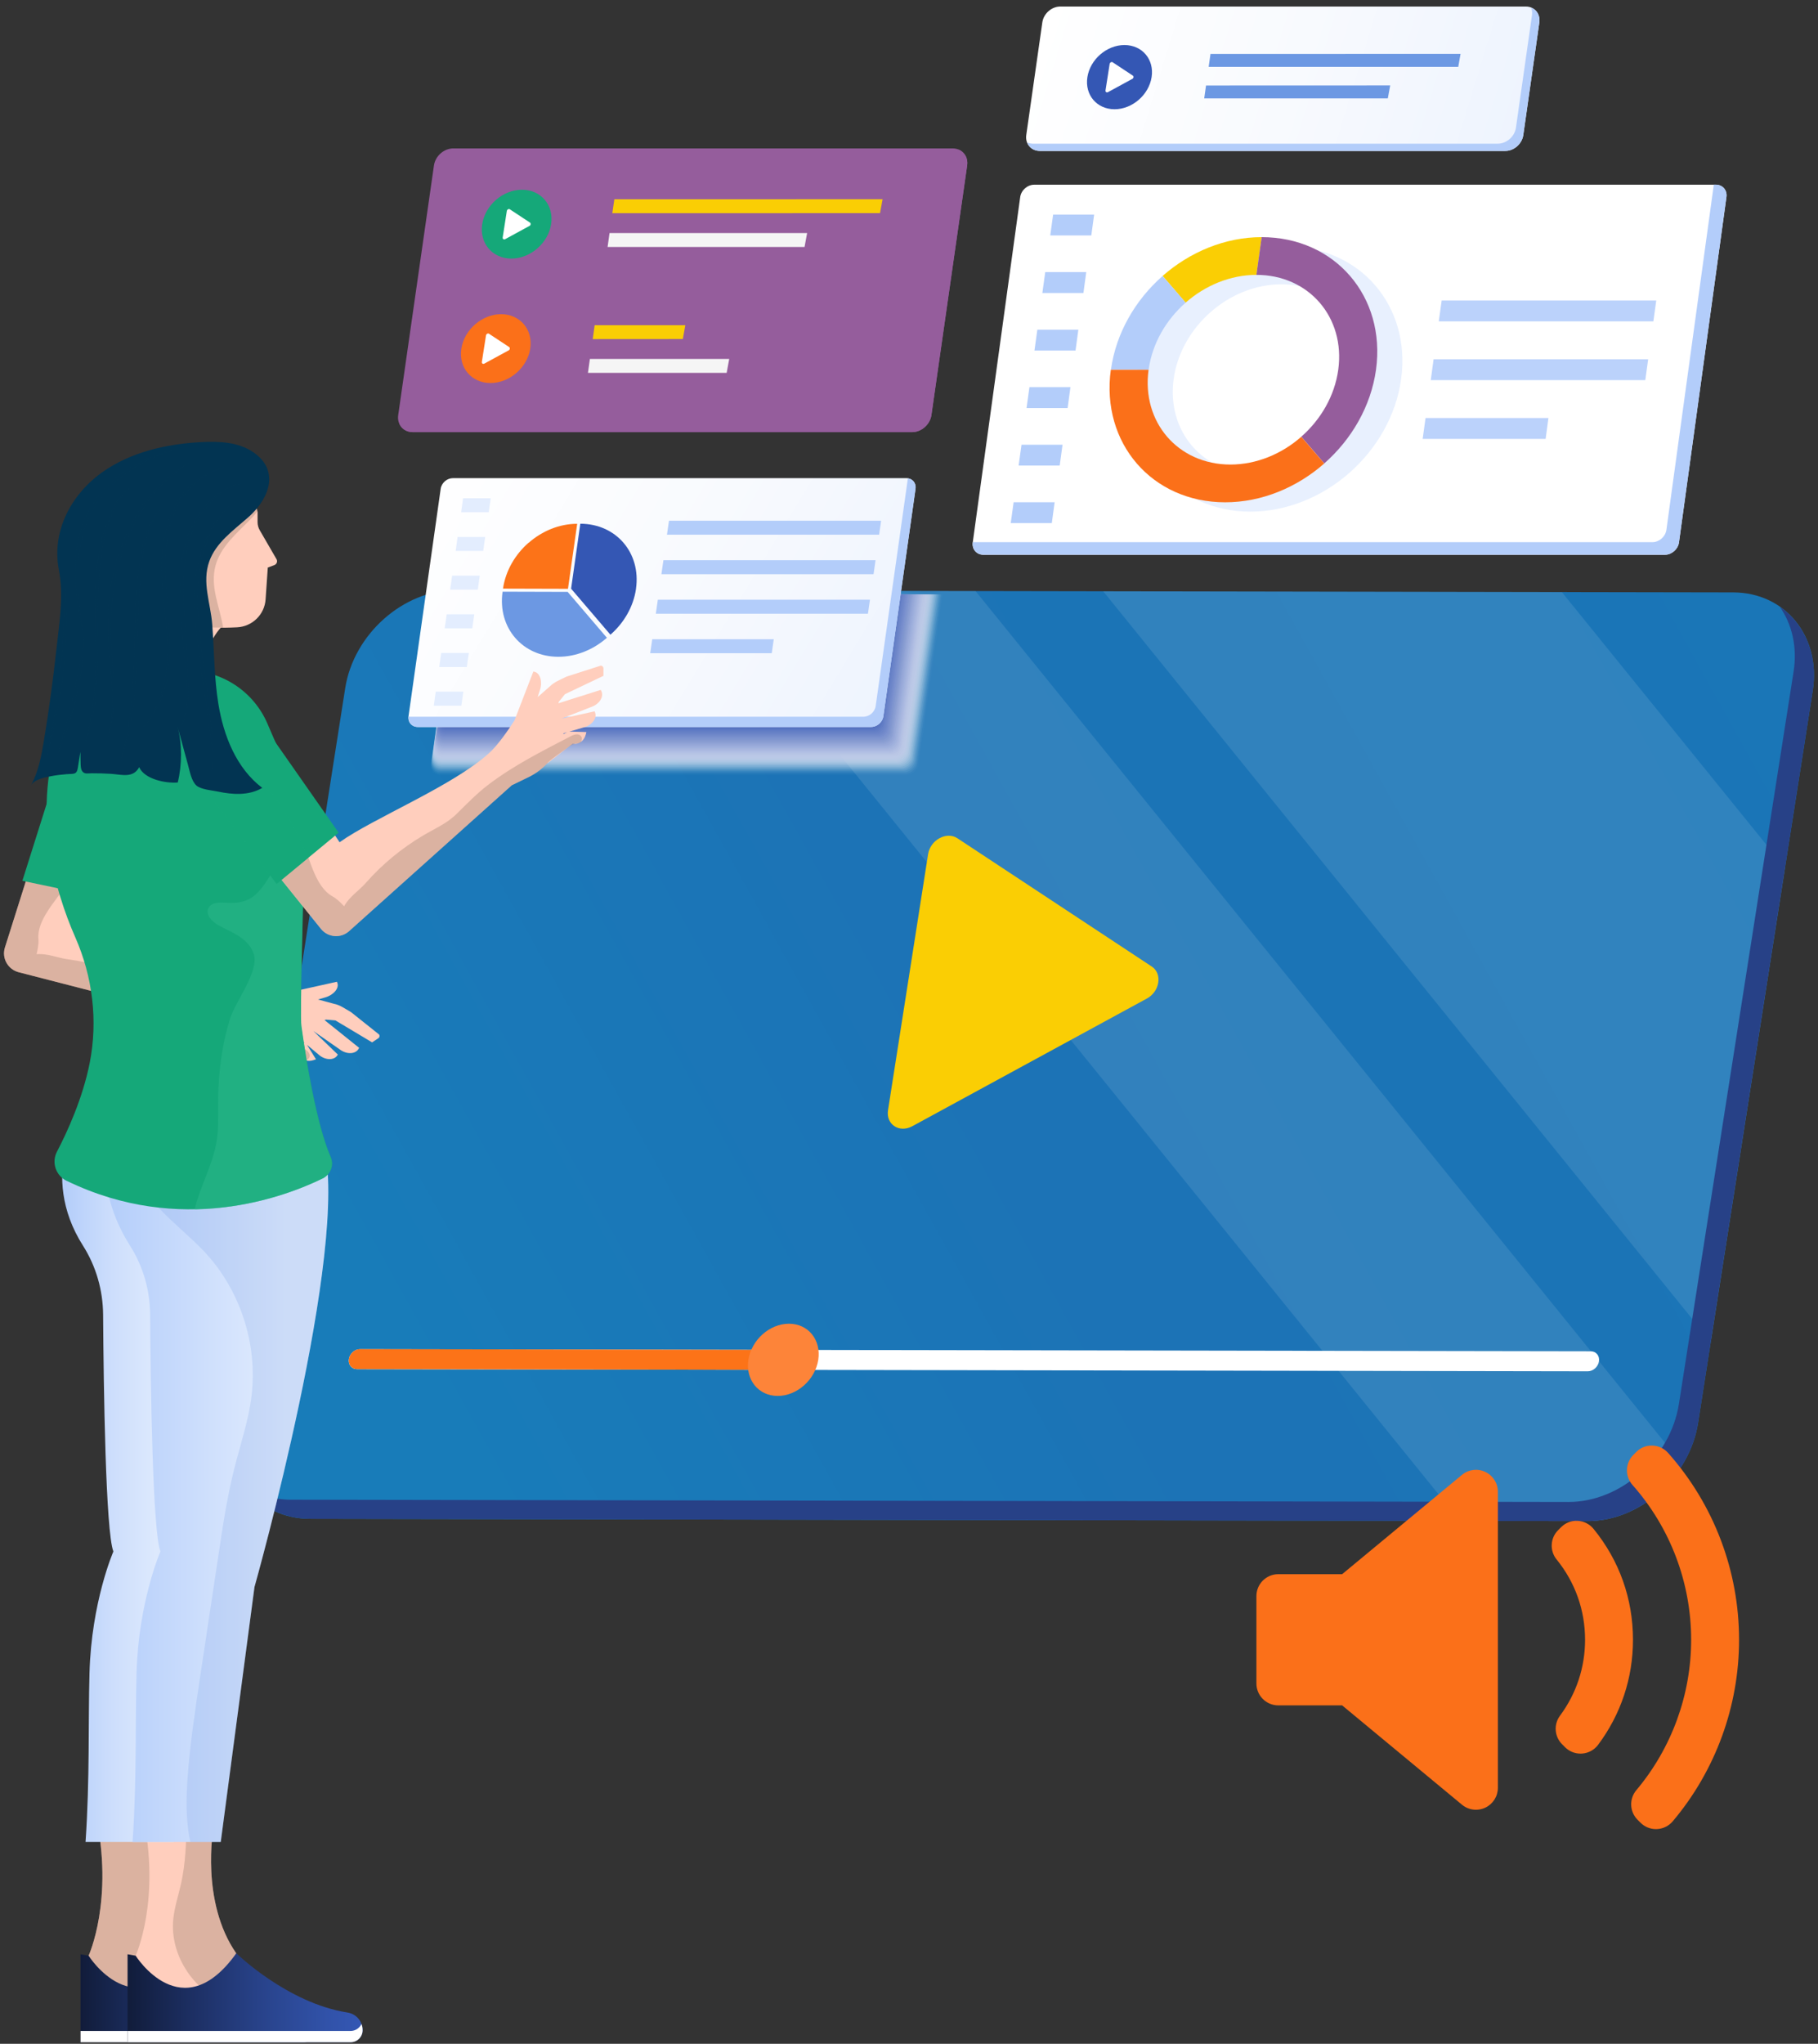 <svg width="226" height="254" viewBox="0 0 226 254" fill="none" xmlns="http://www.w3.org/2000/svg">
<rect x="0" y="0" width="226" height="254" fill="#333333" stroke="none"/>
<g clip-path="url(#clip0_2333_3829)">
<path d="M206.975 68.946H122.241C121.399 68.946 120.807 68.26 120.924 67.418L126.825 24.484C126.942 23.643 127.721 22.957 128.563 22.957H213.297C214.139 22.957 214.731 23.643 214.614 24.484L208.713 67.418C208.596 68.26 207.817 68.946 206.975 68.946Z" fill="white"/>
<path d="M213.289 22.949H213.047L207.154 65.852C207.037 66.694 206.258 67.379 205.416 67.379H120.932V67.411C120.815 68.252 121.399 68.938 122.249 68.938H206.983C207.824 68.938 208.604 68.252 208.721 67.411L214.622 24.477C214.739 23.635 214.146 22.949 213.304 22.949H213.289Z" fill="#B3CDFA"/>
<path d="M135.663 29.261H130.558L130.916 26.674H136.014L135.663 29.261Z" fill="#B3CDFA"/>
<path d="M134.683 36.413H129.577L129.936 33.818H135.034L134.683 36.413Z" fill="#B3CDFA"/>
<path d="M133.703 43.56H128.597L128.955 40.973H134.053L133.703 43.56Z" fill="#B3CDFA"/>
<path d="M132.718 50.712H127.612L127.971 48.117H133.069L132.718 50.712Z" fill="#B3CDFA"/>
<path d="M131.734 57.858H126.628L126.987 55.272H132.085L131.734 57.858Z" fill="#B3CDFA"/>
<path d="M130.753 65.011H125.647L126.006 62.416H131.104L130.753 65.011Z" fill="#B3CDFA"/>
<path d="M205.533 39.937H178.858L179.217 37.35H205.892L205.533 39.937Z" fill="#BBD2FB"/>
<path d="M204.53 47.245H177.862L178.213 44.65H204.888L204.53 47.245Z" fill="#BBD2FB"/>
<path d="M192.141 54.546H176.854L177.213 51.951H192.491L192.141 54.546Z" fill="#BBD2FB"/>
<path opacity="0.3" d="M159.953 30.641C155.401 30.641 151.028 32.487 147.637 35.464C144.246 38.441 141.837 42.562 141.214 47.113C139.967 56.214 146.327 63.585 155.432 63.585C159.985 63.585 164.358 61.739 167.749 58.762C171.139 55.778 173.548 51.664 174.18 47.113C175.427 38.012 169.066 30.641 159.961 30.641H159.953ZM164.88 55.443C162.456 57.578 159.322 58.895 156.071 58.895C149.562 58.895 145.01 53.619 145.899 47.113C146.343 43.856 148.074 40.91 150.498 38.783C152.922 36.648 156.056 35.331 159.306 35.331C165.815 35.331 170.368 40.607 169.479 47.113C169.035 50.37 167.304 53.316 164.88 55.443Z" fill="#B3CDFA"/>
<path d="M156.196 34.161L156.843 29.471C152.29 29.471 147.917 31.317 144.526 34.294L147.387 37.613C149.811 35.478 152.945 34.161 156.196 34.161Z" fill="#FACE04"/>
<path d="M156.837 29.471L156.19 34.161C162.699 34.161 167.252 39.437 166.363 45.943C165.919 49.2 164.188 52.146 161.764 54.273L164.625 57.592C168.016 54.608 170.424 50.494 171.056 45.943C172.303 36.842 165.942 29.471 156.837 29.471Z" fill="#955D9C"/>
<path d="M142.789 45.944C143.234 42.687 144.964 39.742 147.389 37.614L144.528 34.295C141.137 37.279 138.728 41.394 138.104 45.944H142.797H142.789Z" fill="#B3CDFA"/>
<path d="M161.763 54.281C159.338 56.416 156.205 57.733 152.954 57.733C146.445 57.733 141.893 52.458 142.781 45.951H138.089C136.842 55.052 143.202 62.424 152.307 62.424C156.86 62.424 161.233 60.577 164.624 57.6L161.763 54.281Z" fill="#FB7019"/>
<path d="M197.376 189.038L38.549 188.758C32.056 188.75 27.605 183.249 28.657 176.54L42.914 85.521C43.967 78.812 50.141 73.334 56.626 73.342L215.453 73.622C221.946 73.63 226.397 79.131 225.345 85.84L211.088 176.859C210.035 183.568 203.861 189.046 197.376 189.038Z" fill="url(#paint0_linear_2333_3829)"/>
<g opacity="0.1">
<path d="M121.272 73.459L87.886 73.397L181.498 189.007L197.377 189.038C202.093 189.046 206.622 186.155 209.163 182.002L121.272 73.459Z" fill="white"/>
<path d="M194.165 73.591L137.144 73.49L212.671 166.761L221.901 107.845L194.165 73.591Z" fill="white"/>
</g>
<path d="M197.37 170.423L44.382 170.158C43.719 170.158 43.267 169.597 43.369 168.911C43.478 168.225 44.101 167.664 44.772 167.672L197.76 167.937C198.423 167.937 198.875 168.498 198.773 169.184C198.664 169.869 198.041 170.43 197.37 170.423Z" fill="white"/>
<path d="M96.875 170.243L44.382 170.15C43.719 170.15 43.267 169.589 43.369 168.903C43.478 168.217 44.101 167.656 44.772 167.664L97.264 167.758C97.927 167.758 98.379 168.319 98.278 169.004C98.169 169.69 97.545 170.251 96.875 170.243Z" fill="url(#paint1_linear_2333_3829)"/>
<path d="M101.719 169.004C101.329 171.482 99.076 173.484 96.676 173.484C94.275 173.484 92.653 171.466 93.035 168.988C93.425 166.51 95.678 164.508 98.079 164.508C100.48 164.508 102.101 166.526 101.719 169.004Z" fill="url(#paint2_linear_2333_3829)"/>
<path d="M142.564 124.1L113.41 139.965C111.789 140.845 110.113 139.739 110.393 137.97L115.374 106.155C115.647 104.386 117.674 103.288 119.015 104.176L143.188 120.126C144.528 121.014 144.185 123.22 142.564 124.1L113.41 139.965C111.789 140.845 110.113 139.739 110.393 137.97L115.374 106.155C115.647 104.386 117.674 103.288 119.015 104.176L143.188 120.126C144.528 121.014 144.185 123.22 142.564 124.1Z" fill="#FACE04"/>
<path d="M221.251 75.406C222.755 77.565 223.449 80.385 222.966 83.463L208.708 174.482C207.656 181.191 201.482 186.669 194.996 186.661L36.17 186.381C33.948 186.381 31.976 185.718 30.37 184.596C32.14 187.129 35.039 188.749 38.547 188.757L197.374 189.038C203.867 189.045 210.041 183.568 211.086 176.859L225.343 85.84C226.037 81.43 224.338 77.549 221.251 75.406Z" fill="#274187"/>
<path d="M118.427 18.445H56.354C55.193 18.438 54.117 19.388 53.946 20.557L49.502 51.585C49.331 52.754 50.142 53.704 51.303 53.704H113.376C114.538 53.712 115.613 52.761 115.785 51.593L120.228 20.565C120.4 19.396 119.589 18.445 118.427 18.445Z" fill="#955D9C"/>
<path d="M119.122 18.586C119.239 18.89 119.293 19.225 119.239 19.591L114.796 50.619C114.624 51.788 113.548 52.739 112.387 52.739H50.322C50.064 52.731 49.838 52.676 49.62 52.59C49.885 53.253 50.501 53.705 51.304 53.705H113.377C114.538 53.712 115.614 52.762 115.786 51.593L120.229 20.565C120.361 19.646 119.894 18.874 119.13 18.578L119.122 18.586Z" fill="#955D9C"/>
<path d="M68.512 27.858C68.145 30.219 65.932 32.136 63.57 32.136C61.208 32.136 59.579 30.219 59.945 27.858C60.311 25.497 62.525 23.58 64.887 23.58C67.249 23.58 68.878 25.497 68.512 27.858Z" fill="#15A879"/>
<path d="M65.918 43.325C65.552 45.686 63.338 47.602 60.976 47.602C58.614 47.602 56.985 45.686 57.351 43.325C57.718 40.964 59.931 39.047 62.293 39.047C64.655 39.047 66.277 40.964 65.918 43.325Z" fill="#FB7019"/>
<path d="M109.398 26.488L76.12 26.495L76.37 24.766L109.717 24.758L109.398 26.488Z" fill="#FACE04"/>
<path d="M100.015 30.695H75.531L75.772 28.965H100.335L100.015 30.695Z" fill="#F5F5F5"/>
<path d="M84.884 42.134L73.683 42.142L73.924 40.412H85.196L84.884 42.134Z" fill="#FACE04"/>
<path d="M90.332 46.341H73.089L73.331 44.611H90.651L90.332 46.341Z" fill="#F5F5F5"/>
<path d="M65.819 28.069L62.803 29.713C62.639 29.806 62.46 29.689 62.491 29.51L63.005 26.214C63.036 26.035 63.247 25.918 63.38 26.012L65.882 27.663C66.022 27.757 65.983 27.983 65.819 28.076L62.803 29.721C62.639 29.814 62.46 29.697 62.491 29.518L63.005 26.222C63.036 26.043 63.247 25.926 63.38 26.019L65.882 27.671C66.022 27.765 65.983 27.991 65.819 28.084V28.069Z" fill="white"/>
<path d="M63.23 43.535L60.213 45.18C60.049 45.273 59.87 45.156 59.901 44.977L60.416 41.681C60.447 41.502 60.657 41.385 60.79 41.478L63.292 43.13C63.432 43.224 63.393 43.45 63.23 43.543L60.213 45.187C60.049 45.281 59.87 45.164 59.901 44.985L60.416 41.689C60.447 41.51 60.657 41.393 60.79 41.486L63.292 43.138C63.432 43.231 63.393 43.458 63.23 43.551V43.535Z" fill="white"/>
<path d="M189.682 0.813H131.819C130.735 0.805 129.73 1.685 129.574 2.784L127.578 16.779C127.422 17.869 128.171 18.758 129.254 18.758H187.118C188.201 18.765 189.207 17.885 189.363 16.786L191.358 2.792C191.514 1.701 190.766 0.813 189.682 0.813Z" fill="url(#paint3_linear_2333_3829)"/>
<path d="M190.336 0.945C190.445 1.226 190.492 1.545 190.445 1.88L188.45 15.875C188.294 16.966 187.288 17.854 186.205 17.854H128.341C128.107 17.846 127.889 17.792 127.687 17.714C127.928 18.329 128.513 18.758 129.253 18.758H187.117C188.2 18.766 189.206 17.885 189.362 16.787L191.358 2.792C191.482 1.935 191.046 1.218 190.329 0.938L190.336 0.945Z" fill="#B3CDFA"/>
<path d="M143.159 9.587C142.816 11.792 140.758 13.577 138.552 13.577C136.346 13.577 134.833 11.792 135.176 9.587C135.519 7.382 137.577 5.598 139.783 5.598C141.989 5.598 143.502 7.382 143.159 9.587Z" fill="#3457B4"/>
<path d="M181.278 8.308H150.253L150.479 6.703L181.566 6.695L181.278 8.308Z" fill="#6C98E3"/>
<path d="M172.523 12.228H149.698L149.924 10.623L172.819 10.615L172.523 12.228Z" fill="#6C98E3"/>
<path d="M140.757 9.797L137.74 11.441C137.576 11.535 137.397 11.418 137.428 11.239L137.943 7.943C137.974 7.763 138.184 7.647 138.317 7.74L140.819 9.392C140.96 9.485 140.921 9.711 140.757 9.805L137.74 11.449C137.576 11.543 137.397 11.426 137.428 11.246L137.943 7.95C137.974 7.771 138.184 7.654 138.317 7.748L140.819 9.4C140.96 9.493 140.921 9.719 140.757 9.813V9.797Z" fill="white"/>
<g style="mix-blend-mode:multiply">
<path opacity="0.02" d="M56.566 73.769L53.565 94.956C53.565 94.956 53.565 94.979 53.565 94.995C53.526 95.361 53.636 95.689 53.838 95.922C53.838 95.922 53.854 95.938 53.862 95.946C53.908 95.992 53.955 96.047 54.017 96.086C54.041 96.102 54.064 96.109 54.08 96.125C54.127 96.156 54.173 96.187 54.22 96.211C54.259 96.226 54.306 96.242 54.345 96.249C54.384 96.265 54.423 96.281 54.462 96.288C54.548 96.304 54.633 96.312 54.727 96.312H112.637C113.386 96.312 114.079 95.704 114.188 94.956L117.174 73.871L56.566 73.762V73.769Z" fill="#FAFBFD"/>
<path opacity="0.05" d="M56.574 73.769L53.596 94.792C53.596 94.792 53.596 94.816 53.596 94.831C53.557 95.19 53.667 95.517 53.869 95.751C53.869 95.751 53.885 95.766 53.893 95.774C53.94 95.821 53.986 95.876 54.041 95.915C54.064 95.93 54.088 95.938 54.103 95.954C54.15 95.985 54.197 96.016 54.243 96.039C54.282 96.055 54.329 96.07 54.368 96.078C54.407 96.094 54.438 96.109 54.485 96.117C54.571 96.133 54.657 96.141 54.75 96.141H112.512C113.253 96.141 113.947 95.54 114.048 94.792L117.01 73.871L56.566 73.769H56.574Z" fill="#F5F7FB"/>
<path opacity="0.07" d="M56.583 73.769L53.628 94.637C53.628 94.637 53.628 94.66 53.628 94.676C53.589 95.034 53.691 95.353 53.901 95.587C53.901 95.587 53.917 95.603 53.925 95.611C53.971 95.657 54.018 95.704 54.073 95.751C54.096 95.766 54.119 95.774 54.135 95.79C54.182 95.821 54.229 95.852 54.275 95.868C54.314 95.883 54.361 95.891 54.4 95.907C54.439 95.922 54.47 95.938 54.509 95.946C54.595 95.961 54.681 95.969 54.774 95.969H112.388C113.129 95.969 113.807 95.369 113.916 94.629L116.855 73.871L56.583 73.769Z" fill="#F0F3FA"/>
<path opacity="0.1" d="M56.591 73.769L53.66 94.473C53.66 94.473 53.66 94.496 53.66 94.512C53.621 94.87 53.722 95.19 53.932 95.416C53.932 95.416 53.948 95.431 53.956 95.439C54.003 95.486 54.049 95.533 54.104 95.572C54.127 95.587 54.151 95.595 54.166 95.611C54.213 95.642 54.26 95.673 54.307 95.689C54.346 95.704 54.385 95.712 54.431 95.728C54.47 95.743 54.501 95.759 54.54 95.766C54.626 95.782 54.712 95.79 54.798 95.79H112.264C112.996 95.79 113.675 95.198 113.776 94.465L116.691 73.871L56.591 73.769Z" fill="#EBEFF8"/>
<path opacity="0.12" d="M56.591 73.769L53.683 94.309C53.683 94.309 53.683 94.333 53.683 94.348C53.644 94.699 53.745 95.018 53.948 95.244C53.948 95.244 53.964 95.26 53.971 95.268C54.018 95.314 54.065 95.361 54.12 95.4C54.143 95.416 54.166 95.424 54.182 95.439C54.229 95.47 54.268 95.494 54.322 95.517C54.361 95.533 54.4 95.54 54.447 95.556C54.486 95.564 54.517 95.579 54.556 95.595C54.642 95.611 54.728 95.618 54.813 95.618H112.131C112.856 95.618 113.534 95.026 113.636 94.302L116.528 73.863L56.591 73.762V73.769Z" fill="#E6EBF6"/>
<path opacity="0.15" d="M56.599 73.769L53.714 94.146C53.714 94.146 53.714 94.169 53.714 94.185C53.675 94.535 53.777 94.847 53.979 95.081C53.979 95.081 53.995 95.096 54.003 95.104C54.05 95.151 54.096 95.198 54.151 95.237C54.174 95.252 54.19 95.26 54.213 95.276C54.26 95.307 54.299 95.33 54.353 95.353C54.392 95.369 54.431 95.377 54.478 95.392C54.517 95.4 54.548 95.416 54.587 95.431C54.665 95.447 54.751 95.455 54.845 95.455H112.014C112.739 95.455 113.402 94.87 113.503 94.146L116.372 73.871L56.606 73.769H56.599Z" fill="#E1E6F4"/>
<path opacity="0.17" d="M56.606 73.769L53.745 93.982C53.745 93.982 53.745 94.005 53.745 94.021C53.707 94.372 53.808 94.683 54.011 94.909C54.011 94.909 54.026 94.925 54.034 94.925C54.081 94.972 54.127 95.018 54.182 95.057C54.198 95.073 54.221 95.081 54.244 95.096C54.291 95.127 54.33 95.151 54.385 95.174C54.424 95.19 54.463 95.198 54.502 95.213C54.541 95.221 54.572 95.237 54.611 95.244C54.689 95.26 54.775 95.268 54.868 95.268H111.89C112.607 95.268 113.269 94.691 113.371 93.974L116.216 73.863L56.622 73.762L56.606 73.769Z" fill="#DCE2F2"/>
<path opacity="0.2" d="M56.614 73.769L53.777 93.819C53.777 93.819 53.777 93.842 53.777 93.857C53.738 94.2 53.839 94.512 54.042 94.738C54.042 94.738 54.057 94.754 54.065 94.754C54.112 94.8 54.159 94.847 54.213 94.886C54.229 94.901 54.252 94.909 54.276 94.925C54.322 94.956 54.361 94.98 54.408 95.003C54.447 95.018 54.486 95.026 54.525 95.042C54.564 95.05 54.595 95.065 54.634 95.073C54.712 95.089 54.798 95.096 54.884 95.096H111.757C112.467 95.096 113.121 94.52 113.223 93.811L116.045 73.863L56.614 73.762V73.769Z" fill="#D7DEF0"/>
<path opacity="0.22" d="M56.622 73.769L53.808 93.655C53.808 93.655 53.808 93.678 53.808 93.694C53.769 94.037 53.87 94.341 54.065 94.567C54.065 94.567 54.081 94.582 54.089 94.582C54.136 94.629 54.182 94.676 54.229 94.715C54.245 94.73 54.268 94.738 54.291 94.754C54.338 94.785 54.377 94.808 54.424 94.831C54.463 94.847 54.502 94.855 54.541 94.87C54.58 94.878 54.611 94.894 54.65 94.901C54.728 94.917 54.814 94.925 54.899 94.925H111.625C112.326 94.925 112.981 94.356 113.083 93.647L115.881 73.855L56.622 73.754V73.769Z" fill="#D2DAEF"/>
<path opacity="0.24" d="M56.622 73.769L53.831 93.499C53.831 93.499 53.831 93.522 53.831 93.538C53.792 93.873 53.894 94.177 54.089 94.403C54.089 94.403 54.104 94.418 54.112 94.418C54.159 94.465 54.206 94.512 54.252 94.551C54.268 94.567 54.291 94.574 54.315 94.59C54.362 94.621 54.401 94.644 54.447 94.668C54.486 94.683 54.525 94.691 54.564 94.707C54.603 94.715 54.634 94.73 54.673 94.738C54.751 94.754 54.837 94.761 54.923 94.761H111.5C112.202 94.761 112.841 94.192 112.942 93.499L115.717 73.871L56.63 73.769H56.622Z" fill="#CDD6ED"/>
<path opacity="0.27" d="M56.63 73.769L53.863 93.335C53.863 93.335 53.863 93.359 53.863 93.374C53.824 93.709 53.925 94.013 54.12 94.231C54.12 94.231 54.136 94.247 54.143 94.247C54.19 94.294 54.229 94.341 54.284 94.379C54.299 94.395 54.323 94.403 54.346 94.418C54.393 94.442 54.432 94.473 54.479 94.496C54.517 94.512 54.556 94.52 54.596 94.535C54.635 94.543 54.666 94.559 54.705 94.567C54.783 94.582 54.868 94.59 54.954 94.59H111.383C112.077 94.59 112.716 94.029 112.818 93.335L115.569 73.871L56.646 73.769H56.63Z" fill="#C9D2EB"/>
<path opacity="0.29" d="M56.638 73.769L53.894 93.172C53.894 93.172 53.894 93.195 53.894 93.211C53.855 93.546 53.956 93.842 54.144 94.06C54.144 94.06 54.159 94.076 54.167 94.076C54.214 94.122 54.253 94.169 54.307 94.2C54.323 94.216 54.346 94.224 54.37 94.239C54.408 94.263 54.455 94.294 54.502 94.317C54.541 94.333 54.58 94.341 54.619 94.356C54.65 94.364 54.689 94.379 54.72 94.387C54.798 94.403 54.876 94.411 54.962 94.411H111.243C111.929 94.411 112.568 93.857 112.662 93.164L115.39 73.863L56.638 73.769Z" fill="#C4CEE9"/>
<path opacity="0.32" d="M56.646 73.777L53.925 93.016C53.925 93.016 53.925 93.039 53.925 93.055C53.886 93.382 53.988 93.678 54.175 93.896C54.175 93.896 54.19 93.912 54.198 93.912C54.237 93.959 54.284 93.998 54.338 94.037C54.354 94.052 54.377 94.06 54.401 94.076C54.44 94.099 54.486 94.13 54.533 94.153C54.572 94.169 54.611 94.177 54.65 94.192C54.681 94.2 54.72 94.216 54.752 94.224C54.83 94.239 54.907 94.247 54.993 94.247H111.126C111.804 94.247 112.436 93.694 112.537 93.016L115.242 73.871L56.661 73.777H56.646Z" fill="#BFCAE7"/>
<path opacity="0.34" d="M56.654 73.777L53.956 92.852C53.956 92.852 53.956 92.876 53.956 92.891C53.917 93.219 54.019 93.515 54.206 93.725C54.206 93.725 54.221 93.74 54.229 93.74C54.268 93.787 54.315 93.826 54.37 93.865C54.385 93.881 54.409 93.889 54.432 93.896C54.471 93.92 54.518 93.951 54.565 93.974C54.603 93.99 54.642 93.998 54.681 94.013C54.713 94.021 54.752 94.037 54.783 94.044C54.861 94.06 54.939 94.068 55.025 94.068H111.009C111.688 94.068 112.311 93.522 112.405 92.844L115.086 73.863L56.669 73.769L56.654 73.777Z" fill="#BAC6E5"/>
<path opacity="0.37" d="M56.654 73.777L53.98 92.689C53.98 92.689 53.98 92.712 53.98 92.728C53.941 93.055 54.042 93.343 54.229 93.553C54.229 93.553 54.245 93.561 54.245 93.569C54.284 93.616 54.331 93.655 54.377 93.694C54.393 93.709 54.416 93.717 54.44 93.725C54.479 93.748 54.526 93.779 54.565 93.795C54.604 93.811 54.642 93.819 54.674 93.834C54.705 93.842 54.736 93.857 54.775 93.865C54.853 93.881 54.931 93.889 55.017 93.889H110.854C111.524 93.889 112.14 93.343 112.233 92.673L114.899 73.855L56.654 73.762V73.777Z" fill="#B5C2E4"/>
<path opacity="0.39" d="M56.659 73.777L54.009 92.525C54.009 92.525 54.009 92.548 54.009 92.564C53.978 92.883 54.071 93.172 54.251 93.382C54.251 93.382 54.266 93.39 54.266 93.398C54.305 93.445 54.352 93.483 54.399 93.522C54.414 93.538 54.438 93.546 54.453 93.553C54.492 93.577 54.531 93.608 54.578 93.624C54.609 93.639 54.648 93.647 54.687 93.663C54.718 93.67 54.749 93.686 54.788 93.694C54.866 93.709 54.944 93.717 55.022 93.717H110.711C111.374 93.717 111.989 93.18 112.083 92.517L114.725 73.863L56.651 73.769L56.659 73.777Z" fill="#B0BDE2"/>
<path opacity="0.41" d="M56.667 73.777L54.04 92.369C54.04 92.369 54.04 92.392 54.04 92.408C54.009 92.728 54.102 93.016 54.282 93.219C54.282 93.219 54.297 93.226 54.297 93.234C54.336 93.281 54.383 93.32 54.43 93.359C54.446 93.374 54.469 93.382 54.484 93.39C54.523 93.413 54.562 93.445 54.609 93.46C54.64 93.476 54.679 93.483 54.718 93.499C54.749 93.507 54.781 93.522 54.82 93.53C54.898 93.546 54.975 93.553 55.053 93.553H110.594C111.249 93.553 111.865 93.024 111.95 92.361L114.57 73.863L56.659 73.769L56.667 73.777Z" fill="#ABB9E0"/>
<path opacity="0.44" d="M56.675 73.777L54.072 92.206C54.072 92.206 54.072 92.229 54.072 92.245C54.041 92.564 54.126 92.844 54.313 93.055C54.313 93.055 54.329 93.063 54.329 93.07C54.368 93.117 54.415 93.156 54.462 93.195C54.477 93.211 54.5 93.219 54.516 93.226C54.555 93.25 54.594 93.281 54.641 93.296C54.672 93.312 54.711 93.32 54.75 93.335C54.781 93.343 54.812 93.359 54.851 93.367C54.921 93.382 54.999 93.39 55.085 93.39H110.478C111.132 93.39 111.733 92.86 111.826 92.213L114.422 73.879L56.683 73.785L56.675 73.777Z" fill="#A6B5DE"/>
<path opacity="0.46" d="M56.683 73.777L54.103 92.042C54.103 92.042 54.103 92.065 54.103 92.081C54.072 92.392 54.157 92.673 54.345 92.883C54.345 92.883 54.36 92.891 54.36 92.899C54.399 92.946 54.446 92.985 54.493 93.016C54.508 93.031 54.532 93.039 54.547 93.047C54.586 93.07 54.625 93.102 54.672 93.117C54.703 93.133 54.742 93.141 54.781 93.156C54.812 93.164 54.843 93.18 54.883 93.187C54.953 93.203 55.031 93.211 55.108 93.211H110.353C111 93.211 111.6 92.689 111.686 92.042L114.258 73.871L56.691 73.777H56.683Z" fill="#A1B1DC"/>
<path opacity="0.49" d="M56.691 73.777L54.127 91.878C54.127 91.878 54.127 91.902 54.127 91.917C54.095 92.229 54.181 92.509 54.36 92.712C54.36 92.712 54.376 92.72 54.376 92.728C54.415 92.774 54.462 92.813 54.509 92.844C54.524 92.86 54.547 92.868 54.563 92.876C54.602 92.899 54.641 92.93 54.688 92.946C54.719 92.961 54.758 92.969 54.797 92.977C54.828 92.985 54.859 93 54.898 93.008C54.968 93.024 55.046 93.031 55.124 93.031H110.221C110.86 93.031 111.452 92.509 111.546 91.87L114.095 73.863L56.691 73.769V73.777Z" fill="#9CADDA"/>
<path opacity="0.51" d="M56.691 73.777L54.15 91.715C54.15 91.715 54.15 91.738 54.15 91.746C54.119 92.057 54.205 92.33 54.384 92.533C54.384 92.533 54.399 92.54 54.399 92.548C54.438 92.587 54.485 92.634 54.532 92.665C54.547 92.681 54.571 92.689 54.587 92.696C54.626 92.72 54.664 92.751 54.711 92.766C54.742 92.782 54.781 92.79 54.82 92.798C54.852 92.805 54.883 92.821 54.914 92.829C54.984 92.844 55.062 92.852 55.14 92.852H110.088C110.72 92.852 111.312 92.338 111.398 91.707L113.923 73.855L56.691 73.762V73.777Z" fill="#97A9D9"/>
<path opacity="0.54" d="M56.699 73.777L54.181 91.551C54.181 91.551 54.181 91.574 54.181 91.582C54.15 91.886 54.236 92.159 54.415 92.361C54.415 92.361 54.431 92.369 54.431 92.377C54.47 92.416 54.509 92.463 54.555 92.494C54.571 92.509 54.594 92.517 54.61 92.525C54.649 92.548 54.688 92.572 54.727 92.595C54.758 92.611 54.797 92.618 54.836 92.626C54.867 92.634 54.898 92.65 54.929 92.657C55 92.673 55.078 92.681 55.156 92.681H109.956C110.587 92.681 111.164 92.174 111.257 91.543L113.76 73.855L56.699 73.769V73.777Z" fill="#92A5D7"/>
<path opacity="0.56" d="M56.707 73.777L54.212 91.387C54.212 91.387 54.212 91.411 54.212 91.418C54.181 91.722 54.267 91.995 54.438 92.19C54.438 92.19 54.454 92.198 54.454 92.206C54.493 92.244 54.532 92.283 54.579 92.322C54.594 92.338 54.618 92.346 54.633 92.353C54.672 92.377 54.711 92.4 54.75 92.424C54.781 92.439 54.82 92.447 54.852 92.455C54.883 92.463 54.914 92.478 54.945 92.486C55.015 92.502 55.093 92.509 55.163 92.509H109.815C110.439 92.509 111.016 92.003 111.102 91.379L113.58 73.855L56.683 73.769L56.707 73.777Z" fill="#8DA1D5"/>
<path opacity="0.59" d="M56.715 73.777L54.244 91.231C54.244 91.231 54.244 91.255 54.244 91.263C54.212 91.559 54.298 91.832 54.47 92.026C54.47 92.026 54.485 92.034 54.485 92.042C54.524 92.081 54.563 92.12 54.61 92.159C54.626 92.174 54.649 92.182 54.664 92.19C54.703 92.213 54.742 92.237 54.781 92.26C54.813 92.276 54.852 92.283 54.883 92.291C54.914 92.299 54.945 92.315 54.976 92.322C55.047 92.338 55.117 92.346 55.195 92.346H109.698C110.314 92.346 110.891 91.847 110.977 91.231L113.432 73.871L56.707 73.785L56.715 73.777Z" fill="#889DD3"/>
<path opacity="0.61" d="M56.722 73.777L54.275 91.068C54.275 91.068 54.275 91.091 54.275 91.099C54.244 91.395 54.329 91.66 54.501 91.855C54.501 91.855 54.516 91.863 54.516 91.87C54.555 91.909 54.594 91.948 54.641 91.987C54.657 92.003 54.68 92.011 54.696 92.019C54.735 92.042 54.774 92.065 54.813 92.089C54.844 92.104 54.883 92.112 54.914 92.12C54.945 92.128 54.976 92.143 55.008 92.151C55.078 92.166 55.148 92.174 55.226 92.174H109.582C110.19 92.174 110.759 91.676 110.844 91.068L113.276 73.863L56.722 73.777Z" fill="#8399D1"/>
<path opacity="0.63" d="M56.722 73.777L54.298 90.904C54.298 90.904 54.298 90.928 54.298 90.935C54.267 91.231 54.353 91.496 54.524 91.683C54.524 91.683 54.54 91.691 54.54 91.699C54.579 91.738 54.618 91.777 54.664 91.808C54.68 91.824 54.703 91.832 54.719 91.839C54.758 91.863 54.797 91.886 54.836 91.909C54.867 91.925 54.906 91.933 54.937 91.941C54.968 91.948 55 91.964 55.031 91.972C55.101 91.987 55.171 91.995 55.249 91.995H109.457C110.065 91.995 110.626 91.504 110.712 90.896L113.121 73.855L56.73 73.769L56.722 73.777Z" fill="#7E94CF"/>
<path opacity="0.66" d="M56.73 73.777L54.33 90.741C54.33 90.741 54.33 90.764 54.33 90.772C54.298 91.06 54.384 91.325 54.548 91.512C54.548 91.512 54.563 91.52 54.563 91.528C54.602 91.567 54.641 91.606 54.688 91.637C54.704 91.652 54.727 91.66 54.743 91.668C54.782 91.691 54.813 91.715 54.86 91.738C54.891 91.754 54.93 91.761 54.961 91.769C54.992 91.777 55.023 91.793 55.054 91.8C55.125 91.816 55.195 91.824 55.265 91.824H109.325C109.925 91.824 110.478 91.341 110.564 90.741L112.949 73.863L56.73 73.777Z" fill="#7990CE"/>
<path opacity="0.68" d="M56.738 73.777L54.361 90.577C54.361 90.577 54.361 90.6 54.361 90.608C54.33 90.897 54.415 91.154 54.579 91.341C54.579 91.341 54.595 91.348 54.595 91.356C54.634 91.395 54.673 91.434 54.719 91.465C54.735 91.481 54.758 91.489 54.774 91.496C54.813 91.52 54.844 91.543 54.891 91.559C54.922 91.574 54.961 91.582 54.992 91.59C55.023 91.598 55.055 91.613 55.086 91.621C55.156 91.637 55.226 91.644 55.296 91.644H109.2C109.792 91.644 110.346 91.161 110.432 90.569L112.793 73.855L56.746 73.769L56.738 73.777Z" fill="#748CCC"/>
<path opacity="0.71" d="M56.746 73.777L54.392 90.413C54.392 90.413 54.392 90.437 54.392 90.445C54.361 90.733 54.447 90.99 54.61 91.177C54.61 91.177 54.626 91.185 54.626 91.193C54.665 91.231 54.704 91.27 54.743 91.302C54.758 91.309 54.774 91.325 54.797 91.333C54.836 91.356 54.868 91.38 54.907 91.395C54.938 91.411 54.969 91.418 55.008 91.426C55.039 91.434 55.062 91.45 55.101 91.457C55.172 91.473 55.242 91.481 55.312 91.481H109.067C109.66 91.481 110.198 91.005 110.284 90.413L112.622 73.855L56.738 73.769L56.746 73.777Z" fill="#6F88CA"/>
<path opacity="0.73" d="M56.754 73.777L54.423 90.25C54.423 90.25 54.423 90.273 54.423 90.281C54.392 90.561 54.478 90.819 54.642 91.006C54.642 91.006 54.657 91.013 54.657 91.021C54.696 91.06 54.735 91.099 54.774 91.13C54.79 91.138 54.805 91.146 54.829 91.161C54.868 91.185 54.899 91.208 54.938 91.224C54.969 91.239 55 91.247 55.039 91.255C55.07 91.263 55.094 91.278 55.125 91.286C55.187 91.302 55.257 91.309 55.335 91.309H108.943C109.527 91.309 110.065 90.834 110.151 90.257L112.474 73.863L56.762 73.777H56.754Z" fill="#6A84C8"/>
<path opacity="0.76" d="M56.754 73.777L54.447 90.094C54.447 90.094 54.447 90.117 54.447 90.125C54.416 90.406 54.501 90.655 54.657 90.842C54.657 90.842 54.665 90.85 54.673 90.858C54.712 90.897 54.751 90.935 54.79 90.967C54.805 90.974 54.821 90.982 54.837 90.998C54.876 91.021 54.907 91.044 54.946 91.06C54.977 91.076 55.008 91.084 55.039 91.091C55.07 91.099 55.094 91.115 55.125 91.122C55.187 91.138 55.258 91.146 55.328 91.146H108.787C109.364 91.146 109.902 90.678 109.98 90.102L112.279 73.871L56.739 73.793L56.754 73.777Z" fill="#6680C6"/>
<path opacity="0.78" d="M56.762 73.777L54.478 89.93C54.478 89.93 54.478 89.954 54.478 89.961C54.447 90.242 54.533 90.491 54.688 90.671C54.688 90.671 54.696 90.678 54.704 90.686C54.743 90.725 54.774 90.764 54.821 90.795C54.837 90.803 54.852 90.811 54.868 90.826C54.907 90.85 54.938 90.873 54.977 90.889C55.008 90.904 55.039 90.912 55.071 90.92C55.102 90.928 55.125 90.943 55.156 90.951C55.219 90.967 55.289 90.974 55.359 90.974H108.67C109.239 90.974 109.769 90.515 109.855 89.938L112.131 73.871L56.754 73.793L56.762 73.777Z" fill="#617CC4"/>
<path opacity="0.8" d="M56.77 73.785L54.51 89.774C54.51 89.774 54.51 89.798 54.51 89.806C54.478 90.078 54.556 90.328 54.72 90.507C54.72 90.507 54.728 90.515 54.736 90.522C54.775 90.561 54.806 90.6 54.853 90.624C54.868 90.632 54.884 90.639 54.899 90.655C54.938 90.678 54.97 90.702 55.009 90.717C55.04 90.733 55.071 90.741 55.102 90.748C55.133 90.756 55.157 90.772 55.188 90.78C55.25 90.795 55.32 90.803 55.391 90.803H108.554C109.123 90.803 109.645 90.343 109.723 89.782L111.976 73.871L56.77 73.793V73.785Z" fill="#5C78C3"/>
<path opacity="0.83" d="M56.778 73.785L54.541 89.611C54.541 89.611 54.541 89.634 54.541 89.642C54.51 89.915 54.588 90.156 54.744 90.335C54.744 90.335 54.751 90.343 54.759 90.351C54.79 90.39 54.829 90.421 54.876 90.452C54.892 90.46 54.907 90.468 54.923 90.484C54.954 90.507 54.993 90.53 55.032 90.546C55.063 90.561 55.094 90.569 55.126 90.577C55.157 90.585 55.18 90.6 55.211 90.608C55.274 90.624 55.344 90.632 55.414 90.632H108.429C108.99 90.632 109.505 90.18 109.59 89.619L111.82 73.871L56.786 73.793L56.778 73.785Z" fill="#5774C1"/>
<path opacity="0.85" d="M56.786 73.785L54.572 89.447C54.572 89.447 54.572 89.471 54.572 89.478C54.541 89.743 54.619 89.993 54.775 90.164C54.775 90.164 54.783 90.172 54.791 90.18C54.822 90.219 54.861 90.25 54.9 90.281C54.915 90.289 54.931 90.296 54.946 90.312C54.978 90.335 55.017 90.359 55.056 90.374C55.087 90.39 55.118 90.398 55.149 90.406C55.18 90.413 55.204 90.429 55.235 90.429C55.297 90.445 55.367 90.452 55.43 90.452H108.297C108.85 90.452 109.365 90 109.442 89.447L111.648 73.863L56.778 73.785H56.786Z" fill="#5270BF"/>
<path opacity="0.88" d="M56.786 73.785L54.596 89.284C54.596 89.284 54.596 89.307 54.596 89.315C54.565 89.58 54.642 89.821 54.798 89.993C54.798 89.993 54.806 90 54.814 90.008C54.845 90.047 54.884 90.078 54.923 90.109C54.939 90.117 54.954 90.125 54.97 90.141C55.001 90.164 55.04 90.187 55.071 90.203C55.102 90.219 55.133 90.226 55.165 90.234C55.196 90.242 55.219 90.257 55.25 90.257C55.313 90.273 55.375 90.281 55.445 90.281H108.164C108.71 90.281 109.224 89.837 109.294 89.291L111.477 73.871L56.778 73.793L56.786 73.785Z" fill="#4D6BBD"/>
<path opacity="0.9" d="M56.794 73.785L54.627 89.12C54.627 89.12 54.627 89.143 54.627 89.151C54.596 89.416 54.674 89.65 54.83 89.821C54.83 89.821 54.837 89.829 54.845 89.837C54.876 89.876 54.915 89.907 54.954 89.938C54.97 89.946 54.986 89.954 55.001 89.969C55.032 89.993 55.071 90.016 55.102 90.032C55.134 90.047 55.165 90.055 55.196 90.063C55.227 90.07 55.251 90.086 55.282 90.086C55.344 90.102 55.406 90.109 55.477 90.109H108.047C108.593 90.109 109.092 89.673 109.17 89.128L111.329 73.863L56.802 73.785H56.794Z" fill="#4867BB"/>
<path opacity="0.93" d="M56.802 73.785L54.658 88.964C54.658 88.964 54.658 88.98 54.658 88.995C54.627 89.252 54.705 89.486 54.853 89.658C54.853 89.658 54.861 89.665 54.869 89.673C54.9 89.712 54.939 89.743 54.978 89.774C54.993 89.782 55.009 89.79 55.025 89.806C55.056 89.829 55.087 89.852 55.126 89.868C55.157 89.883 55.188 89.891 55.219 89.899C55.251 89.907 55.274 89.922 55.305 89.922C55.367 89.938 55.43 89.938 55.5 89.938H107.923C108.46 89.938 108.959 89.502 109.03 88.964L111.165 73.863L56.802 73.785Z" fill="#4363B9"/>
<path opacity="0.95" d="M56.81 73.785L54.689 88.8C54.689 88.8 54.689 88.816 54.689 88.832C54.658 89.089 54.736 89.323 54.884 89.486C54.884 89.486 54.892 89.494 54.9 89.502C54.931 89.541 54.97 89.572 55.009 89.603C55.025 89.611 55.04 89.619 55.056 89.634C55.087 89.658 55.118 89.673 55.157 89.697C55.188 89.712 55.219 89.72 55.243 89.728C55.266 89.736 55.297 89.751 55.321 89.751C55.383 89.767 55.446 89.767 55.508 89.767H107.782C108.312 89.767 108.804 89.338 108.881 88.808L110.994 73.871L56.802 73.793L56.81 73.785Z" fill="#3E5FB8"/>
<path opacity="0.98" d="M56.818 73.785L54.713 88.637C54.713 88.637 54.713 88.652 54.713 88.668C54.682 88.925 54.76 89.151 54.908 89.315C54.908 89.315 54.916 89.323 54.923 89.33C54.955 89.369 54.993 89.4 55.032 89.432C55.048 89.439 55.064 89.447 55.079 89.455C55.11 89.478 55.142 89.494 55.181 89.51C55.212 89.525 55.243 89.525 55.266 89.541C55.29 89.548 55.321 89.564 55.344 89.564C55.407 89.58 55.469 89.58 55.531 89.58H107.658C108.18 89.58 108.671 89.151 108.741 88.629L110.83 73.855L56.81 73.777L56.818 73.785Z" fill="#395BB6"/>
<path d="M56.818 73.785L54.736 88.473C54.736 88.473 54.736 88.489 54.736 88.504C54.705 88.754 54.783 88.98 54.931 89.151C54.931 89.151 54.939 89.159 54.947 89.167C54.978 89.198 55.017 89.237 55.056 89.26C55.072 89.268 55.087 89.276 55.103 89.284C55.134 89.307 55.165 89.323 55.204 89.338C55.235 89.354 55.259 89.354 55.29 89.369C55.313 89.377 55.344 89.385 55.368 89.393C55.43 89.408 55.485 89.408 55.555 89.408H107.533C108.055 89.408 108.531 88.987 108.609 88.465L110.674 73.847L56.818 73.777V73.785Z" fill="#3457B4"/>
</g>
<path d="M108.288 90.343H51.921C51.188 90.343 50.674 89.751 50.783 89.018L54.782 60.748C54.883 60.016 55.562 59.424 56.302 59.424H112.669C113.402 59.424 113.916 60.016 113.807 60.748L109.808 89.018C109.707 89.751 109.029 90.343 108.288 90.343Z" fill="url(#paint4_linear_2333_3829)"/>
<path d="M112.857 59.44C112.857 59.44 112.857 59.463 112.857 59.478L108.858 87.748C108.757 88.48 108.079 89.073 107.338 89.073H50.971C50.909 89.073 50.847 89.065 50.784 89.057C50.706 89.774 51.205 90.343 51.93 90.343H108.297C109.03 90.343 109.708 89.751 109.817 89.018L113.816 60.748C113.91 60.078 113.497 59.533 112.865 59.44H112.857Z" fill="#B3CDFA"/>
<path d="M60.753 63.663H57.323L57.565 61.926H61.003L60.753 63.663Z" fill="#E3EDFE"/>
<path d="M109.284 66.453H82.913L83.162 64.715H109.534L109.284 66.453Z" fill="#B3CDFA"/>
<path d="M108.593 71.361H82.222L82.471 69.623H108.842L108.593 71.361Z" fill="#B3CDFA"/>
<path d="M107.897 76.271H81.526L81.776 74.533H108.147L107.897 76.271Z" fill="#B3CDFA"/>
<path d="M95.938 81.179H80.831L81.081 79.441H96.188L95.938 81.179Z" fill="#B3CDFA"/>
<path d="M60.073 68.47H56.644L56.885 66.732H60.315L60.073 68.47Z" fill="#E3EDFE"/>
<path d="M59.398 73.279H55.96L56.209 71.541H59.639L59.398 73.279Z" fill="#E3EDFE"/>
<path d="M58.71 78.085H55.28L55.53 76.348H58.96L58.71 78.085Z" fill="#E3EDFE"/>
<path d="M58.034 82.894H54.605L54.846 81.148H58.284L58.034 82.894Z" fill="#E3EDFE"/>
<path d="M57.355 87.701H53.925L54.166 85.955H57.596L57.355 87.701Z" fill="#E3EDFE"/>
<path d="M72.141 65.088L70.995 73.16L75.883 78.88C77.551 77.423 78.744 75.412 79.063 73.184C79.063 73.176 79.063 73.168 79.063 73.16C79.695 68.703 76.592 65.088 72.126 65.088H72.141Z" fill="#3457B4"/>
<path d="M65.711 67.449C64.043 68.906 62.85 70.924 62.53 73.153L70.606 73.176L71.752 65.096C69.522 65.096 67.379 66 65.719 67.457L65.711 67.449Z" fill="url(#paint5_linear_2333_3829)"/>
<path d="M70.551 73.558L62.475 73.535C62.475 73.535 62.475 73.543 62.475 73.551C61.844 78.008 64.946 81.623 69.413 81.623C71.642 81.623 73.786 80.719 75.446 79.262L70.559 73.551L70.551 73.558Z" fill="#6C98E3"/>
<path d="M41.7 126.818L46.26 129.545L47.032 129.03C47.188 128.929 47.226 128.727 47.133 128.571L43.641 125.789C42.853 125.337 42.261 124.893 41.497 124.745L39.533 124.215L40.421 123.958C41.466 123.662 42.175 122.828 41.941 122.166L41.887 122.01L35.526 123.42C34.209 123.444 31.886 123.42 30.451 123.062C24.503 121.581 15.672 115.542 10.862 113.727L18.15 96.413C19.366 93.359 17.441 89.953 14.198 89.424C11.673 89.01 9.217 90.514 8.445 92.953L0.611 117.755C0.19 119.088 0.993 120.498 2.35 120.833L28.627 127.597L30.646 128.781C31.488 129.272 32.408 129.599 33.374 129.747L33.351 129.771L37.124 131.017L37.186 131.127C37.514 131.75 38.246 131.999 38.979 131.75L39.283 131.649L38.168 129.856L39.665 131.111C40.429 131.758 41.474 131.797 41.902 131.204L42.004 131.064L38.956 128.134L42.323 130.48C43.142 131.056 44.186 131.002 44.56 130.371L44.646 130.223L40.351 126.779C40.429 126.74 40.491 126.716 40.546 126.716L41.715 126.818H41.7ZM37.467 129.42C37.467 129.42 37.521 129.381 37.553 129.358L37.911 129.662L37.459 129.42H37.467Z" fill="#FFCEBD"/>
<g opacity="0.4">
<path d="M37.147 131.174C37.147 131.174 37.21 131.22 37.241 131.244C37.537 131.478 37.592 131.867 38.09 131.719C38.519 131.587 38.613 131.142 38.348 130.776C38.176 130.535 37.896 130.387 37.638 130.246C34.154 128.33 30.818 126.428 27.021 125.119C25.338 124.535 23.576 124.223 21.83 123.857C20.138 123.498 18.821 122.61 17.262 121.862C14.487 120.53 11.493 119.634 8.445 119.221C7.081 119.034 5.982 118.48 4.548 118.582C4.688 117.951 4.828 117.312 4.774 116.665C4.587 114.397 6.863 112.021 8.056 110.252C8.656 109.364 9.217 108.444 9.584 107.439C9.778 106.909 9.911 106.636 10.238 106.192C10.496 105.849 10.862 105.405 10.729 104.946C10.527 104.244 9.1 103.434 8.523 103.021C7.658 102.398 6.738 101.844 5.779 101.377L0.611 117.756C0.19 119.088 0.993 120.499 2.35 120.834L28.627 127.597L30.646 128.781C31.488 129.272 32.408 129.6 33.374 129.748L33.351 129.771C33.491 129.615 35.978 130.644 36.259 130.729C36.68 130.87 36.882 130.963 37.155 131.166L37.147 131.174Z" fill="#A58877"/>
</g>
<path d="M11.651 111.327L17.997 96.257C19.244 93.125 17.271 89.65 13.951 89.104C11.363 88.684 8.861 90.219 8.065 92.72L2.78 109.465L11.651 111.327Z" fill="#15A879"/>
<path d="M20.677 227.241C20.677 227.241 19.055 236.319 23.522 242.755V249.192H11.097L11.011 243.059C11.011 243.059 14.215 236.109 11.876 225.379L20.669 227.249L20.677 227.241Z" fill="#FFCEBD"/>
<path opacity="0.4" d="M20.677 227.241C20.677 227.241 19.055 236.319 23.522 242.755V249.192H11.097L11.011 243.059C11.011 243.059 14.215 236.109 11.876 225.379L20.669 227.249L20.677 227.241Z" fill="#A58877"/>
<path d="M11.016 243.052C11.016 243.052 16.769 252.223 23.528 242.748C23.528 242.748 29.881 248.951 37.348 250.112C38.432 250.283 39.235 251.21 39.235 252.309C39.235 253.135 38.565 253.797 37.746 253.797H10.011V242.873L11.016 243.052Z" fill="url(#paint6_linear_2333_3829)"/>
<path d="M37.746 252.402H10.011V253.805H37.738C38.565 253.805 39.227 253.135 39.227 252.316C39.227 252.044 39.18 251.779 39.087 251.537C38.853 252.044 38.338 252.402 37.738 252.402H37.746Z" fill="white"/>
<path d="M26.52 227.241C26.52 227.241 24.899 236.319 29.366 242.755V249.192H16.94L16.855 243.059C16.855 243.059 20.058 236.109 17.72 225.379L26.513 227.249L26.52 227.241Z" fill="#FFCEBD"/>
<g opacity="0.4">
<path d="M26.522 227.242L23.194 226.533C23.147 229.05 23.061 231.575 22.523 234.029C22.196 235.518 21.697 236.983 21.541 238.494C21.065 243.154 24.347 247.876 28.822 249.185H29.367V242.749C24.901 236.312 26.522 227.235 26.522 227.235V227.242Z" fill="#A58877"/>
</g>
<path d="M10.065 137.852C10.065 137.852 4.647 145.893 10.315 154.807C11.944 157.371 12.793 160.347 12.817 163.378C12.879 172.495 13.129 190.323 14.095 192.817C14.095 192.817 11.367 199.058 11.125 207.918C10.954 214.081 11.172 221.063 10.634 228.917H21.594L25.788 197.227C25.788 197.227 37.738 154.893 34.363 142.161L10.065 137.836V137.852Z" fill="url(#paint7_linear_2333_3829)"/>
<path d="M14.221 137.852C14.221 137.852 10.495 145.893 16.162 154.807C17.791 157.371 18.641 160.347 18.664 163.378C18.726 172.495 18.976 190.323 19.942 192.817C19.942 192.817 17.214 199.058 16.973 207.918C16.801 214.081 17.019 221.063 16.481 228.917H27.441L31.635 197.227C31.635 197.227 43.585 154.893 40.21 142.161L14.229 137.836L14.221 137.852Z" fill="url(#paint8_linear_2333_3829)"/>
<g opacity="0.2">
<path d="M31.634 197.242C31.634 197.242 43.584 154.907 40.208 142.175L24.969 139.643L21.851 141.061L16.612 144.232C17.236 149.04 21.999 151.97 25.335 155.484C29.833 160.222 32.062 167.016 31.267 173.499C30.893 176.546 29.887 179.476 29.139 182.452C28.25 185.966 27.713 189.551 27.175 193.135C26.403 198.278 25.623 203.428 24.852 208.571C24.252 212.584 23.644 216.605 23.34 220.657C23.129 223.415 23.067 226.236 23.667 228.924H27.448L31.641 197.234L31.634 197.242Z" fill="#6C98E3"/>
</g>
<path d="M8.298 146.765C6.934 146.103 6.381 144.467 7.082 143.126C8.368 140.664 10.278 136.503 11.151 132.101C12.188 126.841 11.518 121.394 9.358 116.485C6.84 110.758 3.754 100.535 7.62 90.335C9.226 86.097 13.342 83.338 17.871 83.338H23.249C27.615 83.338 31.551 85.948 33.258 89.961C35.075 94.247 37.475 99.436 39.3 101.642C39.869 102.327 40.251 103.138 40.344 104.026C40.57 106.106 40.508 109.582 37.741 110.478C37.741 110.478 37.265 126.085 37.468 127.503C38.068 131.781 39.362 139.768 41.116 143.781C41.56 144.794 41.1 145.971 40.11 146.454C35.371 148.768 22.47 153.63 8.306 146.758L8.298 146.765Z" fill="#15A879"/>
<g opacity="0.5">
<path d="M38.962 101.222C38.916 101.159 38.869 101.089 38.822 101.027C38.752 100.933 38.682 100.832 38.611 100.731C38.549 100.637 38.487 100.544 38.424 100.45C38.37 100.364 38.315 100.287 38.261 100.201C38.183 100.084 38.113 99.959 38.035 99.835C37.996 99.764 37.949 99.694 37.91 99.624C37.824 99.476 37.739 99.328 37.645 99.18C37.614 99.126 37.583 99.071 37.551 99.009C37.458 98.837 37.356 98.666 37.255 98.487C37.232 98.448 37.208 98.409 37.193 98.37C37.084 98.175 36.974 97.972 36.865 97.762C36.858 97.746 36.842 97.723 36.834 97.707C36.717 97.481 36.6 97.255 36.483 97.029C36.632 99.04 36.632 101.066 36.483 103.076C36.273 105.944 35.018 106.606 33.654 108.725C32.274 110.868 31.292 112.38 28.322 112.201C27.425 112.146 26.28 112.068 25.905 112.879C25.516 113.712 26.389 114.562 27.192 115.006C28.057 115.481 28.977 115.855 29.795 116.408C30.614 116.962 31.339 117.725 31.588 118.684C32.142 120.842 29.234 124.543 28.595 126.616C27.613 129.764 27.176 133.091 27.129 136.387C27.106 137.914 27.184 139.449 27.044 140.961C27.012 141.327 26.965 141.686 26.895 142.044C26.389 144.873 24.837 147.561 24.198 150.304C31.44 150.171 37.24 147.865 40.085 146.47C41.075 145.987 41.535 144.81 41.09 143.797C39.337 139.784 38.042 131.798 37.442 127.52C37.325 126.67 37.442 120.694 37.567 116.058C37.52 114.25 37.66 112.411 37.723 110.494C40.498 109.598 40.56 106.123 40.327 104.042C40.28 103.598 40.155 103.177 39.976 102.78C39.796 102.383 39.562 102.009 39.274 101.666C39.165 101.533 39.048 101.385 38.939 101.229L38.962 101.222Z" fill="#2EB88C"/>
</g>
<path d="M28.254 57.765C28.753 57.999 30.726 58.287 32.02 63.609V64.887C32.02 65.246 32.113 65.588 32.292 65.9L34.374 69.492C34.53 69.765 34.405 70.108 34.116 70.225L33.29 70.536L33.017 74.495C32.885 76.388 31.357 77.869 29.463 77.962C25.472 78.157 19.29 77.947 19.025 74.791L14.87 62.324C14.87 62.324 16.429 52.326 28.254 57.781V57.765Z" fill="#FFCEBD"/>
<path d="M29.811 76.332C29.811 76.332 24.697 77.634 24.658 87.631H18.64C18.64 87.631 17.993 71.657 17.081 68.93L29.811 76.332Z" fill="#FFCEBD"/>
<g opacity="0.4">
<path d="M27.74 78C27.327 75.382 26.072 72.943 26.797 70.27C27.444 67.909 29.463 66.242 31.178 64.497C31.474 64.193 31.755 63.873 32.012 63.53C30.71 58.279 28.761 57.983 28.262 57.757C25.479 56.471 23.273 56.05 21.519 56.151C20.413 56.408 19.321 56.72 18.269 57.11C15.424 58.847 14.886 62.299 14.886 62.299L19.041 74.766C19.267 77.494 23.913 78.024 27.748 77.993L27.74 78Z" fill="#A58877"/>
</g>
<path d="M70.222 86.276L75.016 83.993V83.066C75.016 82.886 74.876 82.73 74.689 82.723L70.433 84.086C69.622 84.491 68.92 84.741 68.367 85.294L66.839 86.634L67.12 85.754C67.455 84.717 67.151 83.665 66.465 83.494L66.301 83.455L63.955 89.533C63.245 90.639 61.936 92.564 60.845 93.554C56.316 97.683 46.392 101.681 42.214 104.673L31.839 89.011C29.968 86.299 26.07 86.019 23.825 88.426C22.079 90.304 21.978 93.172 23.584 95.166L39.899 115.441C40.78 116.532 42.393 116.649 43.422 115.699L63.62 97.59L65.724 96.569C66.597 96.141 67.385 95.556 68.04 94.839V94.87L71.181 92.424L71.306 92.439C72.007 92.509 72.623 92.042 72.818 91.294L72.896 90.982L70.784 90.92L72.662 90.374C73.621 90.094 74.237 89.252 73.98 88.567L73.917 88.403L69.793 89.315L73.613 87.819C74.549 87.452 75.079 86.564 74.759 85.894L74.681 85.738L69.427 87.398C69.435 87.312 69.451 87.242 69.482 87.203L70.214 86.291L70.222 86.276ZM70.043 91.239C70.043 91.239 70.043 91.169 70.043 91.13L70.495 90.998L70.043 91.239Z" fill="#FFCEBD"/>
<g opacity="0.4">
<path d="M71.331 92.479C71.331 92.479 71.401 92.455 71.44 92.44C71.799 92.323 72.157 92.494 72.305 91.996C72.438 91.567 72.111 91.24 71.666 91.263C71.37 91.279 71.097 91.419 70.832 91.559C67.301 93.398 63.871 95.112 60.675 97.543C59.256 98.627 58.017 99.92 56.746 101.167C55.515 102.375 54.034 102.975 52.553 103.863C49.902 105.437 47.501 107.424 45.467 109.738C44.555 110.767 43.487 111.374 42.777 112.629C42.325 112.161 41.873 111.694 41.304 111.382C39.316 110.283 38.591 107.065 37.788 105.094C37.383 104.104 36.931 103.123 36.292 102.258C35.956 101.806 35.808 101.541 35.621 101.019C35.481 100.621 35.309 100.06 34.857 99.92C34.164 99.702 32.698 100.442 32.036 100.691C31.038 101.065 30.071 101.525 29.144 102.063L39.909 115.442C40.789 116.533 42.403 116.65 43.432 115.699L63.629 97.59L65.734 96.57C66.607 96.141 67.394 95.556 68.049 94.84V94.871C68.002 94.668 70.24 93.164 70.466 92.985C70.809 92.712 71.004 92.596 71.323 92.486L71.331 92.479Z" fill="#A58877"/>
</g>
<path d="M31.738 88.677C29.797 85.871 25.767 85.575 23.436 88.069C21.628 90.009 21.518 92.986 23.179 95.05L34.396 109.848L42.098 103.489L31.738 88.677Z" fill="#15A879"/>
<g opacity="0.5">
<path d="M38.361 106.574C38.119 106.13 37.901 105.67 37.682 105.21C36.731 103.184 35.773 101.236 34.416 99.436C33.761 98.564 32.99 97.792 32.218 97.021C29.677 94.473 27.143 91.925 24.602 89.377L22.638 89.213C21.663 91.06 21.811 93.351 23.175 95.049L34.393 109.846L38.361 106.574Z" fill="#15A879"/>
</g>
<path d="M33.461 59.448C33.437 58.295 32.876 57.172 31.527 56.23C29.68 54.936 27.271 54.827 25.018 54.944C20.669 55.178 16.241 56.175 12.694 58.7C8.828 61.458 6.396 66.055 7.315 70.801C7.947 74.066 7.37 77.401 7.011 80.704C6.598 84.476 6.084 88.239 5.468 91.987C5.148 93.935 4.782 95.922 3.823 97.652C4.268 96.842 5.546 96.616 6.357 96.46C6.996 96.335 7.651 96.265 8.298 96.211C9.108 96.141 9.537 96.328 9.677 95.424C9.779 94.761 9.88 94.099 9.989 93.437C9.997 93.896 10.013 94.356 10.02 94.816C10.028 95.135 10.028 95.595 10.239 95.868C10.535 96.242 10.94 96.102 11.4 96.102C12.203 96.102 13.014 96.117 13.817 96.172C15.111 96.257 16.553 96.748 17.301 95.346C17.971 96.857 20.63 97.372 22.095 97.247C22.625 95.128 22.656 92.439 22.079 90.335C22.516 91.933 22.953 93.53 23.389 95.128C23.592 95.868 23.81 97.107 24.434 97.637C25.003 98.12 26.367 98.229 27.092 98.377C28.924 98.759 30.927 98.899 32.603 97.917C29.391 95.486 27.793 91.45 27.146 87.476C26.616 84.211 26.632 80.891 26.383 77.603C26.18 74.938 25.081 72.39 26.016 69.764C26.835 67.458 28.971 65.946 30.81 64.333C32.322 63.017 33.507 61.209 33.468 59.463L33.461 59.448Z" fill="#023452"/>
<g opacity="0.5">
<path d="M21.658 55.91C21.658 55.91 21.549 55.941 21.354 56.004C21.159 56.066 20.863 56.152 20.497 56.292C20.13 56.417 19.694 56.596 19.195 56.806C18.704 57.032 18.158 57.297 17.574 57.609C16.997 57.936 16.381 58.303 15.773 58.754C15.149 59.191 14.549 59.713 13.949 60.274C13.356 60.843 12.795 61.489 12.288 62.183C11.79 62.884 11.353 63.656 10.994 64.443C10.628 65.261 10.371 66.079 10.16 66.921C9.965 67.762 9.849 68.603 9.771 69.43C9.646 71.074 9.677 72.624 9.771 73.949C9.872 75.273 9.981 76.38 10.067 77.151C10.153 77.923 10.207 78.367 10.207 78.367C10.207 78.367 10.129 77.931 10.004 77.159C9.88 76.396 9.685 75.297 9.552 73.965C9.42 72.64 9.311 71.074 9.428 69.398C9.498 68.565 9.607 67.7 9.802 66.835C10.004 65.978 10.277 65.097 10.636 64.287C11.384 62.627 12.491 61.178 13.715 60.025C14.947 58.871 16.287 58.03 17.472 57.406C18.073 57.102 18.634 56.861 19.14 56.666C19.647 56.479 20.099 56.323 20.473 56.214C21.222 55.988 21.65 55.895 21.65 55.895L21.658 55.91Z" fill="#023452"/>
</g>
<g opacity="0.5">
<path d="M23.566 57.516C23.566 57.516 23.442 57.594 23.215 57.742C22.982 57.882 22.654 58.116 22.241 58.42C21.836 58.731 21.352 59.121 20.83 59.612C20.308 60.095 19.762 60.679 19.193 61.342C18.055 62.666 16.956 64.404 16.059 66.391C15.163 68.386 14.524 70.638 14.181 72.936C13.815 75.235 13.729 77.573 13.822 79.762C13.924 81.944 14.126 83.993 14.158 85.754C14.204 87.515 14.033 88.988 13.822 89.993C13.713 90.492 13.612 90.889 13.526 91.146C13.448 91.411 13.401 91.552 13.401 91.552C13.401 91.552 13.44 91.411 13.511 91.146C13.588 90.881 13.666 90.492 13.76 89.985C13.939 88.98 14.017 87.515 13.939 85.762C13.877 84.009 13.596 81.983 13.479 79.778C13.37 77.573 13.44 75.212 13.791 72.882C14.158 70.552 14.828 68.261 15.748 66.258C16.668 64.248 17.852 62.526 19.022 61.201C20.191 59.869 21.352 58.957 22.194 58.373C22.623 58.092 22.958 57.866 23.2 57.734C23.434 57.594 23.566 57.524 23.566 57.524V57.516Z" fill="#023452"/>
</g>
<g opacity="0.5">
<path d="M27.848 58.061C27.848 58.061 27.302 58.217 26.406 58.637C25.962 58.855 25.431 59.144 24.878 59.549C24.325 59.954 23.755 60.492 23.225 61.131C22.15 62.424 21.323 64.263 20.902 66.32C20.45 68.377 20.458 70.645 20.63 72.897C20.778 75.149 21.058 77.408 21.121 79.536C21.199 81.663 20.98 83.681 20.536 85.333C20.107 86.993 19.413 88.27 18.845 89.081C18.556 89.486 18.314 89.79 18.127 89.985C17.948 90.18 17.855 90.289 17.855 90.289C17.855 90.289 17.948 90.18 18.112 89.977C18.283 89.774 18.517 89.463 18.782 89.05C19.32 88.224 19.928 86.93 20.31 85.286C20.707 83.642 20.856 81.671 20.762 79.559C20.684 77.447 20.388 75.195 20.224 72.928C20.068 70.668 20.084 68.354 20.559 66.25C21.004 64.146 21.924 62.3 23.046 60.99C24.169 59.666 25.463 58.972 26.367 58.583C27.287 58.193 27.84 58.061 27.84 58.061H27.848Z" fill="#023452"/>
</g>
<g opacity="0.5">
<path d="M29.898 60.055C29.898 60.055 29.766 60.102 29.524 60.179C29.282 60.258 28.932 60.398 28.511 60.616C27.661 61.044 26.546 61.87 25.556 63.148C24.551 64.426 23.701 66.148 23.265 68.135C22.812 70.107 22.734 72.296 22.82 74.462C22.898 76.636 23.077 78.818 23.202 80.86C23.265 81.88 23.327 82.87 23.381 83.805C23.436 84.74 23.491 85.628 23.467 86.454C23.436 88.106 23.038 89.478 22.477 90.272C22.212 90.678 21.931 90.935 21.737 91.098C21.534 91.254 21.425 91.332 21.425 91.332C21.425 91.332 21.526 91.246 21.729 91.083C21.916 90.911 22.181 90.639 22.423 90.234C22.672 89.828 22.898 89.291 23.038 88.652C23.179 88.005 23.241 87.265 23.249 86.454C23.249 84.834 22.999 82.924 22.867 80.883C22.727 78.841 22.532 76.668 22.43 74.478C22.36 72.288 22.446 70.075 22.929 68.057C23.389 66.039 24.332 64.294 25.385 63.016C26.429 61.722 27.622 60.959 28.487 60.561C28.924 60.359 29.274 60.226 29.524 60.164C29.773 60.094 29.898 60.055 29.898 60.055Z" fill="#023452"/>
</g>
<g opacity="0.5">
<path d="M16.396 60.492C16.396 60.492 16.279 60.555 16.084 60.695C15.89 60.835 15.609 61.061 15.313 61.396C15.017 61.731 14.705 62.191 14.424 62.752C14.128 63.305 13.894 63.975 13.637 64.708C13.341 65.433 13.177 66.251 12.943 67.1C12.787 67.973 12.592 68.884 12.499 69.851C12.358 70.809 12.312 71.806 12.249 72.819C12.202 73.832 12.187 74.869 12.187 75.905C12.171 77.978 12.202 80.05 12.171 81.991C12.164 82.965 12.117 83.907 12.054 84.796C11.992 85.684 11.898 86.526 11.797 87.297C11.665 88.068 11.587 88.778 11.415 89.393C11.259 90.009 11.166 90.554 11.01 90.983C10.729 91.848 10.573 92.338 10.573 92.338C10.573 92.338 10.706 91.84 10.947 90.967C11.088 90.538 11.15 89.985 11.283 89.37C11.423 88.754 11.47 88.045 11.587 87.274C11.665 86.502 11.735 85.668 11.774 84.78C11.813 83.892 11.828 82.957 11.836 81.991C11.852 80.05 11.805 77.978 11.805 75.905C11.813 74.869 11.844 73.825 11.898 72.804C11.969 71.783 12.023 70.778 12.171 69.812C12.273 68.838 12.499 67.918 12.678 67.046C12.943 66.188 13.13 65.355 13.442 64.638C13.582 64.272 13.723 63.929 13.847 63.594C13.995 63.266 14.151 62.97 14.307 62.69C14.627 62.136 14.954 61.685 15.274 61.357C15.585 61.03 15.882 60.812 16.084 60.687C16.287 60.555 16.404 60.5 16.404 60.5L16.396 60.492Z" fill="#023452"/>
</g>
<g opacity="0.5">
<path d="M8.064 72.141C8.064 72.141 8.088 72.491 8.127 73.099C8.166 73.707 8.228 74.58 8.236 75.624C8.251 76.668 8.251 77.891 8.197 79.193C8.134 80.502 8.041 81.889 7.908 83.276C7.752 84.663 7.558 86.042 7.347 87.335C7.129 88.621 6.879 89.821 6.646 90.834C6.419 91.855 6.178 92.696 6.022 93.281C5.858 93.865 5.765 94.2 5.765 94.2C5.765 94.2 6.061 92.837 6.435 90.787C6.638 89.766 6.817 88.559 7.02 87.273C7.215 85.987 7.386 84.608 7.526 83.229C7.674 81.85 7.791 80.463 7.869 79.169C7.939 77.868 8.01 76.652 8.025 75.616C8.088 73.536 8.072 72.141 8.072 72.141H8.064Z" fill="#023452"/>
</g>
<g opacity="0.5">
<path d="M10.496 79.139C10.496 79.139 10.472 80.074 10.324 81.477C10.246 82.178 10.153 82.996 10.005 83.861C9.856 84.726 9.677 85.653 9.482 86.573C9.264 87.484 9.022 88.396 8.788 89.245C8.547 90.094 8.282 90.874 8.048 91.536C7.572 92.861 7.19 93.718 7.19 93.718C7.19 93.718 7.448 92.814 7.837 91.466C8.04 90.796 8.235 90.001 8.461 89.152C8.687 88.302 8.905 87.398 9.108 86.487C9.319 85.575 9.513 84.663 9.677 83.806C9.833 82.941 10.005 82.147 10.114 81.453C10.348 80.066 10.503 79.147 10.503 79.147L10.496 79.139Z" fill="#023452"/>
</g>
<g opacity="0.5">
<path d="M19.945 63.281C19.945 63.281 19.867 63.383 19.719 63.562C19.579 63.749 19.376 64.029 19.166 64.411C18.721 65.167 18.285 66.336 17.988 67.801C17.84 68.533 17.716 69.328 17.63 70.185C17.521 71.042 17.458 71.938 17.373 72.866C17.232 74.728 17.17 76.723 17.123 78.718C17.061 80.712 16.998 82.715 16.874 84.585C16.819 85.52 16.726 86.424 16.624 87.281C16.531 88.138 16.398 88.941 16.273 89.681C16.016 91.161 15.681 92.369 15.432 93.211C15.159 94.044 15.003 94.52 15.003 94.52C15.003 94.52 15.135 94.037 15.361 93.195C15.58 92.346 15.821 91.122 16.047 89.65C16.157 88.909 16.258 88.107 16.328 87.258C16.406 86.408 16.468 85.504 16.523 84.569C16.632 82.707 16.679 80.704 16.726 78.71C16.788 76.715 16.866 74.712 17.03 72.842C17.201 70.964 17.435 69.235 17.762 67.762C18.098 66.289 18.62 65.128 19.095 64.388C19.329 64.014 19.54 63.741 19.696 63.562C19.852 63.383 19.93 63.289 19.93 63.289L19.945 63.281Z" fill="#023452"/>
</g>
<g opacity="0.5">
<path d="M29.117 62.377C29.117 62.377 29.015 62.471 28.82 62.642C28.626 62.813 28.353 63.078 28.033 63.429C27.386 64.138 26.583 65.268 25.936 66.772C25.274 68.268 24.798 70.138 24.634 72.187C24.455 74.221 24.58 76.418 24.822 78.6C25.055 80.782 25.352 82.964 25.609 85.013C25.851 87.062 26.084 88.971 26.279 90.608C26.49 92.244 26.56 93.631 26.466 94.597C26.427 95.08 26.357 95.454 26.303 95.704C26.24 95.953 26.209 96.085 26.209 96.085C26.209 96.085 26.233 95.953 26.287 95.696C26.334 95.439 26.381 95.065 26.404 94.59C26.466 93.631 26.31 92.267 26.069 90.631C25.835 88.995 25.57 87.094 25.282 85.052C25.016 83.003 24.697 80.829 24.447 78.639C24.221 76.442 24.112 74.229 24.307 72.148C24.393 71.12 24.588 70.115 24.837 69.203C25.087 68.284 25.398 67.434 25.749 66.678C26.443 65.159 27.324 64.068 28.002 63.382C28.337 63.039 28.626 62.782 28.828 62.627C29.031 62.463 29.132 62.377 29.132 62.377H29.117Z" fill="#023452"/>
</g>
<path d="M16.864 243.052C16.864 243.052 22.617 252.223 29.375 242.748C29.375 242.748 35.728 248.951 43.196 250.112C44.28 250.283 45.083 251.21 45.083 252.309C45.083 253.135 44.412 253.797 43.594 253.797H15.858V242.873L16.864 243.052Z" fill="url(#paint9_linear_2333_3829)"/>
<path d="M43.594 252.402H15.858V253.805H43.586C44.412 253.805 45.075 253.135 45.075 252.316C45.075 252.044 45.028 251.779 44.934 251.537C44.701 252.044 44.186 252.402 43.586 252.402H43.594Z" fill="white"/>
<g clip-path="url(#clip1_2333_3829)">
<path d="M186.205 222.187C186.205 223.244 185.594 224.205 184.638 224.653C184.269 224.828 183.873 224.912 183.479 224.912C182.856 224.912 182.239 224.698 181.741 224.285L166.845 211.941H158.911C157.407 211.943 156.187 210.722 156.187 209.217V198.362C156.187 196.856 157.407 195.636 158.911 195.636H166.845L181.741 183.293C182.555 182.618 183.684 182.475 184.639 182.926C185.594 183.374 186.205 184.335 186.205 185.391L186.205 222.187ZM196.676 217.93C196.609 217.934 196.546 217.937 196.48 217.937C195.76 217.937 195.066 217.653 194.553 217.139L194.189 216.774C193.233 215.82 193.121 214.309 193.926 213.224C195.966 210.473 197.043 207.212 197.043 203.79C197.043 200.111 195.821 196.659 193.507 193.809C192.626 192.725 192.707 191.152 193.694 190.165L194.058 189.801C194.602 189.256 195.332 188.96 196.121 189.007C196.89 189.045 197.608 189.407 198.095 190.003C201.305 193.931 203 198.699 203 203.791C203 208.534 201.501 213.048 198.663 216.844C198.189 217.476 197.464 217.874 196.676 217.93ZM207.941 226.35C207.448 226.933 206.736 227.282 205.973 227.314C205.935 227.316 205.897 227.317 205.858 227.317C205.137 227.317 204.444 227.032 203.932 226.519L203.574 226.161C202.573 225.162 202.506 223.563 203.415 222.481C207.809 217.255 210.23 210.617 210.23 203.79C210.23 196.689 207.638 189.854 202.934 184.542C201.98 183.464 202.028 181.832 203.044 180.813L203.401 180.455C203.931 179.922 204.62 179.629 205.41 179.654C206.16 179.675 206.869 180.007 207.368 180.568C213.054 186.97 216.187 195.218 216.187 203.79C216.188 212.038 213.259 220.05 207.941 226.35Z" fill="#FB7019"/>
</g>
</g>
<defs>
<linearGradient id="paint0_linear_2333_3829" x1="58.464" y1="184.96" x2="236.725" y2="86.098" gradientUnits="userSpaceOnUse">
<stop stop-color="#187CB9"/>
<stop offset="0.39" stop-color="#1C73B6"/>
<stop offset="1" stop-color="#1A76B7"/>
</linearGradient>
<linearGradient id="paint1_linear_2333_3829" x1="96.43" y1="168.321" x2="151.514" y2="168.523" gradientUnits="userSpaceOnUse">
<stop stop-color="#FC7318"/>
<stop offset="1" stop-color="#FEB423"/>
</linearGradient>
<linearGradient id="paint2_linear_2333_3829" x1="119.267" y1="169.567" x2="127.915" y2="169.582" gradientUnits="userSpaceOnUse">
<stop stop-color="#FD8439"/>
<stop offset="1" stop-color="#FEB423"/>
</linearGradient>
<linearGradient id="paint3_linear_2333_3829" x1="188.342" y1="18.633" x2="129.882" y2="0.698" gradientUnits="userSpaceOnUse">
<stop stop-color="#EEF4FE"/>
<stop offset="0.47" stop-color="#F8FAFE"/>
<stop offset="1" stop-color="white"/>
</linearGradient>
<linearGradient id="paint4_linear_2333_3829" x1="108.803" y1="90.904" x2="53.188" y2="57.269" gradientUnits="userSpaceOnUse">
<stop stop-color="#EEF4FE"/>
<stop offset="0.47" stop-color="#F8FAFE"/>
<stop offset="1" stop-color="white"/>
</linearGradient>
<linearGradient id="paint5_linear_2333_3829" x1="72.765" y1="69.132" x2="80.841" y2="69.132" gradientUnits="userSpaceOnUse">
<stop stop-color="#FC7318"/>
<stop offset="1" stop-color="#FEB423"/>
</linearGradient>
<linearGradient id="paint6_linear_2333_3829" x1="10.011" y1="248.273" x2="39.227" y2="248.273" gradientUnits="userSpaceOnUse">
<stop stop-color="#111C3A"/>
<stop offset="0.26" stop-color="#1C2E61"/>
<stop offset="0.59" stop-color="#29448D"/>
<stop offset="0.85" stop-color="#3152A9"/>
<stop offset="1" stop-color="#3457B4"/>
</linearGradient>
<linearGradient id="paint7_linear_2333_3829" x1="7.734" y1="183.388" x2="34.963" y2="183.388" gradientUnits="userSpaceOnUse">
<stop stop-color="#B3CDFA"/>
<stop offset="0.23" stop-color="#CDDEFC"/>
<stop offset="0.43" stop-color="#DDE9FD"/>
<stop offset="0.58" stop-color="#E3EDFE"/>
</linearGradient>
<linearGradient id="paint8_linear_2333_3829" x1="13.02" y1="183.388" x2="40.81" y2="183.388" gradientUnits="userSpaceOnUse">
<stop stop-color="#B3CDFA"/>
<stop offset="0.81" stop-color="#E3EDFE"/>
</linearGradient>
<linearGradient id="paint9_linear_2333_3829" x1="15.858" y1="0.805" x2="45.075" y2="0.805" gradientUnits="userSpaceOnUse">
<stop stop-color="#111C3A"/>
<stop offset="0.26" stop-color="#1C2E61"/>
<stop offset="0.59" stop-color="#29448D"/>
<stop offset="0.85" stop-color="#3152A9"/>
<stop offset="1" stop-color="#3457B4"/>
</linearGradient>
<clipPath id="clip0_2333_3829">
<rect width="225" height="253" fill="white" transform="translate(0.503 0.805)"/>
</clipPath>
<clipPath id="clip1_2333_3829">
<rect width="60" height="60" fill="white" transform="translate(156.187 173.484)"/>
</clipPath>
</defs>
</svg>
